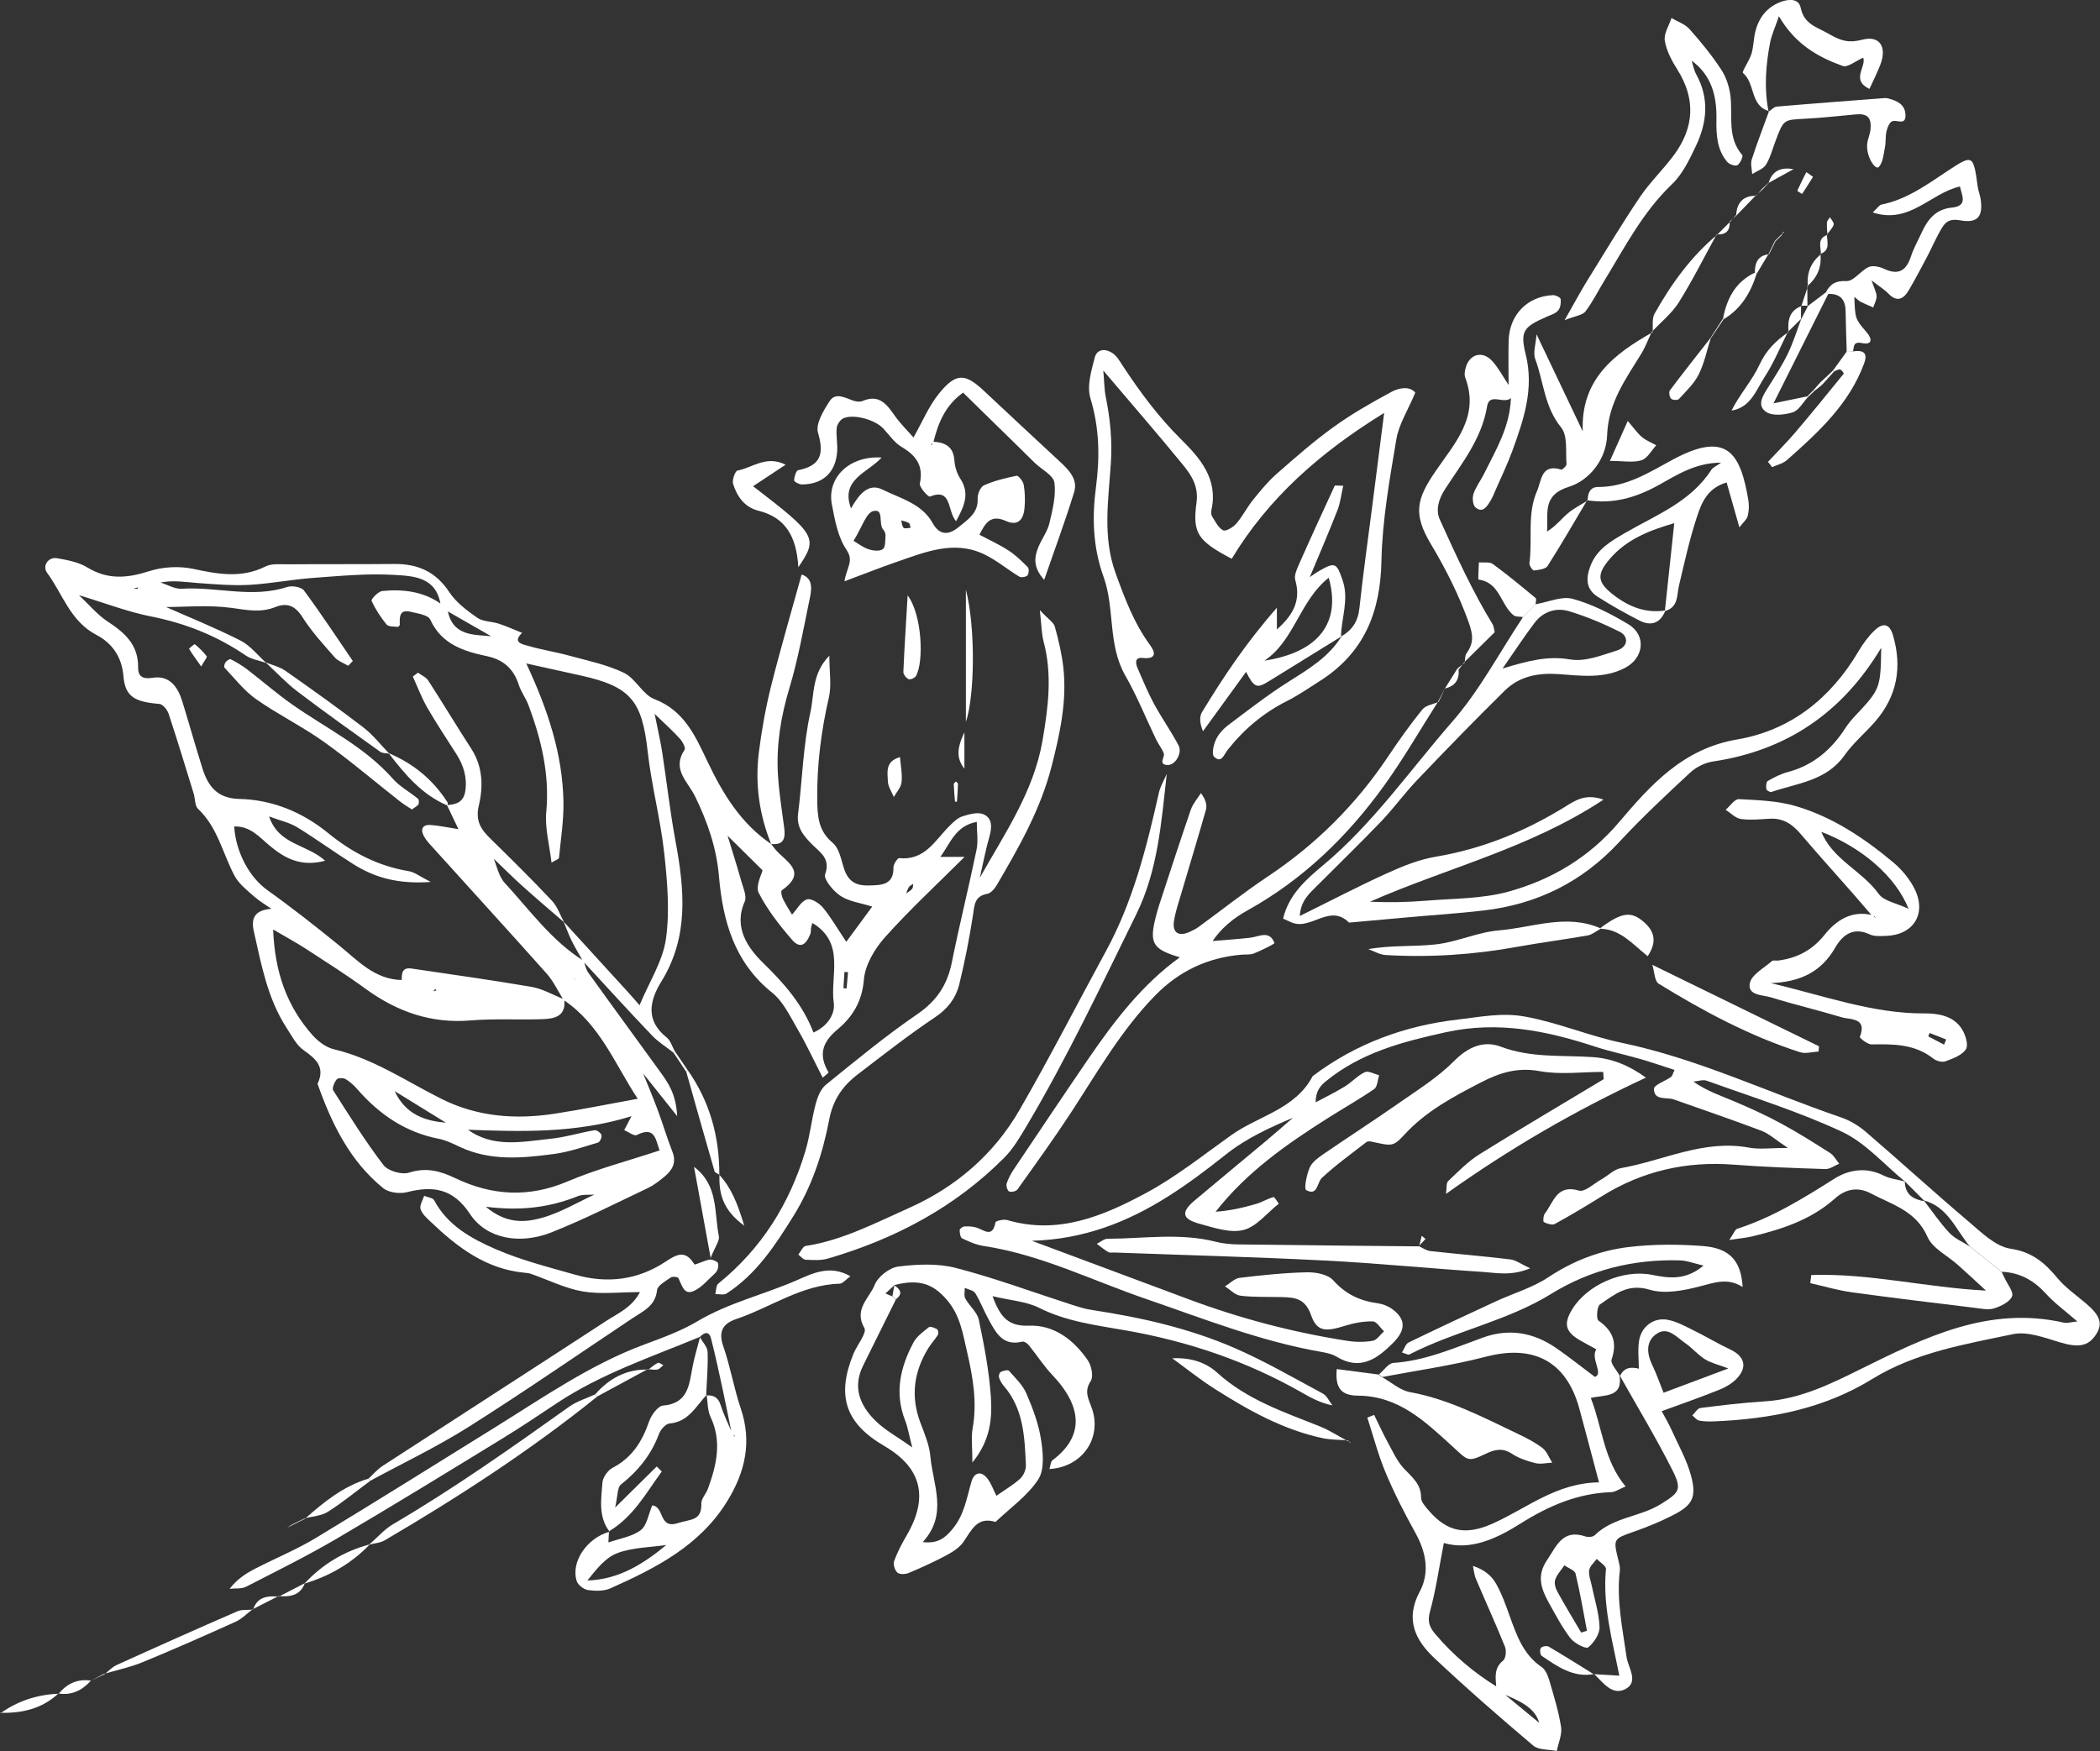 <?xml version="1.0" encoding="UTF-8"?>
<svg xmlns="http://www.w3.org/2000/svg" id="Ebene_2" data-name="Ebene 2" viewBox="0 0 323.73 270">
  <rect x="0" y="0" width="323.73" height="270" fill="#333333" stroke="none"/>
  <defs>
    <style>
      .cls-1 {
        fill: #fff;
        stroke-width: 0px;
      }
    </style>
  </defs>
  <g id="Ebene_1-2" data-name="Ebene 1">
    <g>
      <path class="cls-1" d="M88.1,145c-.46-.93-.81-1.93-1.21-2.89,3.32,3.64,6.64,7.27,9.96,10.91.53.58,1.04,1.18,1.74,1.98,1.5-3.61,3.59-6.81,4.07-10.23.61-4.33.21-8.88-.27-13.28-.58-5.25-1.97-10.41-2.55-15.66-.87-7.77-2.61-9.97-10.3-11.67-2.56-.56-5.11-1.13-8.41-1.86,3.32,7.11,5.59,13.96,5.73,21.27.06,2.9-.41,5.81-.69,8.71-.02.19-.51.34-1.15.73-.31-2.72-1.04-5.31-.81-7.81.54-5.78-.76-11.15-2.73-16.45-.4-1.08-1.15-2.05-1.5-3.14-.78-2.45-2.35-3.88-4.86-4.42-3.62-.77-7.03-1.81-8.8-5.66-.33-.72-1.96-.94-3.03-1.2-1.75-.42-1.69.82-1.66,1.99,0,.12-.22.35-.31.34-.6-.08-1.43,0-1.73-.37-.91-1.11-1.72-2.35-2.31-3.66-.1-.23,1.02-1.44,1.65-1.5,3.19-.32,6.31.05,9.04,1.98.35.34.69.69,1.04,1.03.79,4,4.04,3.7,6.96,3.98.37.22.74.45,1.11.67-.39-.19-.79-.39-1.18-.58-2.32-1.33-4.64-2.66-6.96-3.99-.34-.34-.69-.68-1.03-1.03-.67-4.27-4.26-4.38-7.25-4.55-4.12-.24-8.28.17-12.41.47-3.28.24-6.54.89-9.82,1.07-2.63.14-5.28-.09-7.91-.28-1.9-.14-3.79-.47-5.78-.08,1.09.34,2.21,1.02,3.28.96,5.41-.34,10.85,1.5,16.25-.27.75-.25,2.19,0,2.59.54,2.62,3.54,5.04,7.23,7.53,10.87l-.72.74c-.7-.43-1.56-.72-2.08-1.31-1.75-2-3.57-3.98-4.98-6.21-1.12-1.78-2.41-2.24-4.15-1.54-2.29.92-4.44.45-6.78.13-3.58-.48-7.27-.13-10.08-.13,3.35,1.49,7.48,3.15,11.44,5.15,1.53.77,2.69,2.29,4.01,3.47-1.07-.37-2.28-.54-3.18-1.16-4.46-3.04-9.3-4.96-14.6-6.01-3.6-.71-7.07-2.06-11.1-3.28,1.59,1.49,2.83,3.01,4.38,4.03,2.63,1.73,4.78,3.57,4.74,7.07-.02,1.36.61,1.9,2.24,1.64,2.59-.42,3.88,1.39,4.57,3.63,1.07,3.47,2.04,6.98,3.14,10.44.86,2.72,2.33,4.53,5.62,4.61,5.13.11,9.79,2.05,13.72,5.26,3.72,3.03,7.72,5.1,12.45,5.88.86.14,1.64.78,3.38,1.66-5,.36-8.58-.65-11.87-2.7-2.95-1.85-5.77-3.92-8.74-5.74-1.18-.72-2.61-1.02-4.32-1.66,1.5,4.44,5.81,4.24,8.64,6.83-3.7.99-6.19-.36-8.5-2.28-1.64-1.37-3.07-3.11-5.52-3,.27,4.12,2.45,7.9,5.1,9.8,3.77,2.69,7.41,5.56,11.01,8.48,2.95,2.39,5.56,5.34,9.78,5.39.36.26.72.51,1.09.77-.39-.23-.78-.46-1.16-.68.03-1.01-.02-2.09,1.52-1.86,6.17.92,12.36,1.77,18.51,2.83,1.74.3,3.36,1.27,5.04,1.93.31,2.67-1.56,2.99-3.45,3.05-3.65.12-7.32-.11-10.95.19-6.12.52-11.38-1.34-16.25-4.89-2.94-2.14-6.02-4.09-9.07-6.08-1.51-.98-3.09-1.84-5.16-3.05.24,6.53,2.1,11.84,6.09,16.32.85.95,2.07,1.86,3.27,2.15,6.08,1.43,11.16,4.94,16.61,7.66,5.54,2.77,11.44,3.2,17.45,2.27,4.22-.65,8.41-1.51,12.78-2.3-3.48-5.25-5.79-11.47-11.43-15.23-.86-1.36-1.55-2.88-2.6-4.06-5.91-6.64-11.92-13.2-17.88-19.81-.44-.48-.88-1.01-1.15-1.59-.46-1.02.06-1.61,1.09-1.53,1.35.1,2.68.39,4.33.65-.73-1.55-1.25-2.63-1.77-3.72,1.44-.07,2.57-.45,2.83-2.16.31-2.1-.26-3.94-1.37-5.69-1.52-2.38-3.09-4.74-4.5-7.18-.87-1.52-1.49-3.18-2.22-4.78l.79-.6c.54.4,1.25.69,1.59,1.22,2.26,3.49,4.39,7.05,6.65,10.54,1.77,2.74,1.83,5.82,1.15,8.69-.57,2.4.31,3.7,1.79,5.15,3.21,3.14,6.4,6.3,9.48,9.57.85.9,1.26,2.21,1.88,3.33-2.17-1.88-4.36-3.73-6.49-5.65-1.56-1.4-3.04-2.9-4.56-4.35-.33-.33-.67-.66-1-.99-.33-.33-.67-.67-1-1-.08-.12-.16-.25-.23-.37.1.1.21.19.31.29.33.33.66.67,1,1l1.01.99c.58,1.35.85,2.97,1.79,3.99,3.86,4.19,7.22,8.93,12.17,12.02.23.61.34,1.3.7,1.8,3.67,5.12,7.4,10.19,11.09,15.3,1.22,1.69,2.45,3.39,2.63,6.85-2.32-2.91-3.9-4.89-5.48-6.88-.35-.34-.69-.68-1.04-1.02l-.16-.44c.08.12.16.24.24.35.35.34.69.68,1.04,1.02.8,1.99,1.63,3.96,2.38,5.96.8,2.16,1.45,4.37,2.29,6.51.68,1.73-.07,2.88-1.3,3.89-.77.63-1.57,1.26-2.45,1.68-4.93,2.34-9.81,4.83-14.87,6.84-4.96,1.97-10.07.98-12.57-2.8-2.59-3.93-5.65-4.42-9.72-3.39-1.12.29-2.82.08-3.67-.61-5.16-4.19-7.96-9.96-10.13-16.1,1.2-2.52-.17-3.8-2.12-5.16-1.15-.8-1.88-2.27-2.69-3.52-2.92-4.53-3.86-9.73-5.02-14.87-.58-2.54.75-3.3,2.9-3.45.67.33,1.34.65,2.02.98.06.14.11.27.17.41-.08-.11-.17-.22-.25-.33-.67-.32-1.34-.65-2.01-.97-.94-.65-1.94-1.23-2.79-1.98-1.09-.97-2.33-1.93-3-3.17-1.84-3.46-2.6-7.49-5.64-10.34-.5-.47-.42-1.56-.66-2.34-1.27-4.12-2.52-8.24-3.87-12.33-.2-.61-.9-1.46-1.42-1.5-3.72-.31-5.28-1.06-5.54-4.27-.25-3.12-1.87-5.17-4.16-6.37-4.06-2.12-5.19-6.3-7.6-9.56-.79-1.07.16-2.5,1.51-2.27,1.61.28,3.35.61,4.71,1.44,3.17,1.93,6.18,1.63,9.54.55,2.1-.67,4.62-.8,6.78-.34,3.81.82,7.42,1.48,11.13-.38.96-.48,2.29-.32,3.44-.33,5.49-.04,10.98,0,16.47-.05,3.58-.02,6.35,1.21,8.41,4.34,1.05,1.59,2.73,2.85,4.33,3.96.88.61,2.22.55,3.31.91,1.22.4,2.39.94,3.59,1.41-1.61,1.52.15,1.77.91,2,2.06.61,4.21.93,6.29,1.5,2.87.79,5.85,1.39,8.49,2.66,1.81.87,2.89,3.37,4.71,4.06,4.59,1.76,6.31,5.71,8.14,9.55,2.39,5.03,5.18,9.65,9.91,12.83,0,0-.08-.08-.08-.08.2.26.39.53.6.79,1.53,1.92,5.24,3.46,1.07,6.38-.18.12-.04.93.16,1.32.47.95,1.06,1.85,1.41,2.44.81-.89,1.41-2.07,2.29-2.35.64-.21,1.9.57,2.47,1.26,1.24,1.5,2.22,3.22,3.6,5.28,1.48-2.01,2.73-3.7,4-5.43-1.8-.57-3.57-.78-4.89-1.65-1.11-.73-2.64-2.57-2.37-3.33.87-2.45-.76-3.35-1.98-4.58-1.31-1.33-2.46-2.61-2.19-4.74.66-5.24.77-10.59,1.91-15.72.59-2.68.21-5.92,2.91-8.67,0,2.56.36,4.59-.07,6.44-1.2,5.19-1.85,10.38-1.8,15.72.03,2.59.16,4.84,2.38,6.69.89.74,1.26,2.26,1.6,3.5.61,2.16,1.6,3.16,4.03,3.08,1.73-.05,3.81.01,3.74-2.77-.01-.5.64-1.48.9-1.45,3.97.41,5.54-2.78,7.78-5,.58-.57,1.23-1.21,1.97-1.44,1.02-.32,2.32-.69,3.2-.33,1.41.59,1.36,2.01.95,3.44-.6,2.09-1,4.24-1.48,6.36,3.85-6.85,8.31-13.28,9.67-21.19.88-5.14,1.52-10.15.15-15.27-.31-1.16-.3-2.41-.57-4.8,1.34,1.43,2.14,1.9,2.31,2.54.57,2.06,1.07,4.17,1.31,6.29.58,5.2-.52,10.19-1.8,15.22-1.71,6.7-5.06,12.54-8.49,18.39-.32.54-.89,1.2-1.43,1.3-2,.35-1.97,1.75-2.21,3.3-.56,3.58-1.25,7.16-2.12,10.68-.52,2.11-1.77,3.75-3.73,5.06-4.11,2.75-8.02,5.82-11.95,8.83-2.29,1.75-3.78,3.89-4.36,6.94-.99,5.22-2.67,10.29-5.51,14.86-2.81,4.52-5.72,8.99-10.32,11.96-.42.27-1.15.07-1.73.09.14-.55.1-1.33.46-1.62,6.67-5.39,10.99-12.31,13.43-20.45.71-2.37.95-4.88,1.59-7.27.28-1.06.77-2.3,1.58-2.95,4.61-3.74,9.2-7.53,14.09-10.88,2.98-2.04,4.62-4.52,5.31-7.97,1.17-5.81,2.61-11.57,3.81-17.37.28-1.36.04-2.83.04-4.3-3.34.59-4.11,3.42-5.68,5.47-.34.34-.67.69-1.01,1.03-.33.33-.67.67-1,1-.33.33-.66.65-.99.98-.34.34-.68.68-1.02,1.02-.26.17-.58.29-.75.53-.21.29-.3.67-.44,1.01.32-.24.7-.43.93-.73.16-.22.12-.59.17-.9.34-.34.69-.67,1.03-1.01.33-.33.66-.65.98-.98.33-.33.67-.67,1-1,.34-.34.67-.68,1.01-1.03h3.89c-4.43,4.42-8.58,8.25-12.31,12.44-1.58,1.77-3.04,4.26-3.22,6.53-.27,3.36-1.79,5.75-4.06,7.64-2.42,2.01-2.94,3.99-1.38,6.63.03.04-.37.34-.9.81-1.33-2.58-2.5-5.11-3.89-7.5-1.15-1.98-2.21-4.25-3.92-5.62-5.83-4.67-7.6-11.08-8.19-17.97-.38-4.41-1.79-8.4-3.68-12.29-1.1-2.27-3.65-4.16-1.61-7.19.19-.29-.33-1.26-.74-1.71-1-1.11-2.12-2.11-3.88-3.82.53,2.69.91,4.28,1.16,5.89.7,4.57,1.21,9.17,2.05,13.71,1.38,7.45,2.1,14.74-2.16,21.64-1.83,2.97-2.52,6.02.81,8.67.6.47.84,1.4,1.24,2.11,0,0-.22.2-.22.2-1.1-.87-2.33-1.62-3.29-2.63-3.59-3.76-7.09-7.61-10.62-11.43-.6-1.07-1.24-2.11-1.78-3.2ZM92.11,155.54c-.08-.13-.16-.25-.24-.38-.34-.33-.68-.66-1.01-.99-.34-.33-.67-.66-1.01-.98-.32-.66-.63-1.33-.95-1.99-.15-.13-.3-.25-.45-.38.06.06.1.15.17.19.11.05.24.07.36.1.32.67.63,1.33.95,2,.34.33.68.66,1.01.99.34.33.68.66,1.02.99.05.15.1.31.15.46ZM71,131.14c.33.33.67.66,1,.99.33.34.66.67.99,1.01.33.33.67.66,1,1,.07.14.13.28.2.41-.09-.11-.19-.22-.28-.33-.33-.33-.67-.67-1-1-.33-.34-.66-.67-.99-1.01-.33-.33-.67-.66-1-1,.03-.03.05-.05.08-.08ZM134.21,143.87c-.1.11-.19.21-.29.32-.02-.03-.05-.05-.07-.08.12-.08.24-.16.36-.24ZM72.01,174.1c4,2.97,8.49,1.94,12.86,1.49,2.28-.23,4.52-.94,6.79-1.32.32-.06.96.41,1.06.75.1.32-.24,1.07-.53,1.15-2.21.66-4.42,1.44-6.69,1.75-4.93.66-9.9,1.15-14.64-1.09-1.05-.49-2.12-1.03-3.24-1.24-5.11-1-9.13-3.74-12.5-7.6-.53-.61-1.15-1.19-1.84-1.6-.35-.21-1.17-.2-1.37.04-.36.45-.76,1.36-.54,1.7,2.49,3.91,4.94,7.85,7.75,11.52.7.91,2.83,1.52,3.95,1.16,2.65-.85,4.79-.26,7.13.86,5.65,2.7,11.34,3.03,17.29.5,4.52-1.92,9.33-3.17,14.19-4.78-.62-1.68-.7-3.8-3.52-2.38-.41.21-1.28-.48-1.93-.76.28-.54.57-1.08,1.12-2.14-8.55,2.65-16.97,2.4-25.4,2.08-1.02-.33-2.03-.65-3.05-.98-2.69-1.66-5.37-3.31-8.06-4.97,1.66,3.57,4.66,4.66,8.13,4.88,1.02.33,2.03.66,3.05.98ZM88.98,184.48c-4.23,1.67-8.59,2.28-14.09,1.59,3.15,2.67,6.01,2.42,8.49,1.76,2.94-.79,5.65-2.45,8.46-3.73.46-.1.92-.2,1.37-.3-.43.13-.86.26-1.29.39-.99.08-2.07-.07-2.95.28ZM114.22,135.7c.31,1.1.96,2.47.58,3.33-1.8,4.03.59,7.23,2.8,9.4,3.23,3.16,6.12,6.39,7.8,10.78,2.38-1.08,3.35-3.03,3.13-4.58-.59-4.2,1.84-9.21-3.28-12.31-.02.07-.15.37-.21.68-.07.32,0,.69-.11.99-.73,1.85-1.66,2.27-2.84.91-1.93-2.24-3.8-4.62-5.13-7.23-.53-1.04.46-2.85.59-3.48-1.97-1.95-3.84-3.79-5.39-5.33.56,1.83,1.36,4.33,2.07,6.85ZM130.02,152.37c.16.01.33.02.49.04.07-.84.15-1.68.22-2.51-.18-.01-.37-.03-.55-.04l-.16,2.52ZM21.18,90.8s.09-.14.13-.22c-.19.04-.38.08-.74.15.33.04.47.08.61.07ZM67.11,152.49c-.1.11-.21.22-.31.34.16-.03.31-.07.47-.1-.05-.08-.11-.16-.16-.24Z"></path>
      <path class="cls-1" d="M202.82,170.17c-.02-1.36.27-2.38,1.5-3.39,5.45-4.48,11.91-6.16,18.62-7.63,7.97-1.74,15.43-.24,22.91,2.22,2.35.77,4.78,1.27,7.15,1.96,1.71.49,3.39,1.09,5.14,1.65-.28.58-.33.93-.53,1.07-.91.65-2.64,1.23-2.64,1.84,0,1.87,1.94,1.24,3.08,1.64,4.5,1.6,9.02,3.13,13.48,4.82,1.19.45,2.19,1.4,4.08,2.65-2.59,0-4.36.26-6.02-.05-6.97-1.29-13.17,2.02-19.73,3.17-1.06.19-1.97,1.15-2.98,1.72-1.16.65-2.57,2.01-3.47,1.74-3.45-1.03-3.92,1.83-5.26,3.54-.25.31-.3,1.25-.15,1.32.5.25,1.28.51,1.68.29,2.47-1.35,4.88-2.8,7.27-4.29,6.23-3.88,12.99-5.42,20.3-4.86,4.71.36,9.43.53,14.15.68.7.02,1.42-.54,2.13-.82-.46-.56-.82-1.28-1.41-1.66-2.51-1.6-5.03-3.19-7.65-4.6-2.31-1.25-4.73-2.34-7.15-3.37-2.07-.88-4.23-1.58-6.27-3.04.69-.05,1.47-.34,2.07-.13,7,2.53,14.15,4.74,20.86,7.88,3.62,1.7,6.47,5.04,9.66,7.64,0,0-.04-.05-.04-.05,1.02,1.02,2.05,2.05,3.07,3.07l-.11-.09c3.72.99,4.94,4.5,7.09,7.08l-.09-.07c1.7,1.36,3.4,2.72,5.09,4.08l-.11-.08c2.83.09,5.02,1.34,6.91,3.43,1.31,1.44,2.93,2.61,4.79,4.23-.97.09-1.57.3-2.09.18-11.54-2.63-21.4,2.26-31.21,7.11-4.77,2.36-9.47,4.7-14.91,5.03-3.31.21-6.6.6-9.89,1.02-.46.06-.84.75-1.26,1.14.35.28.68.74,1.07.81.81.15,1.66.14,2.48.11,8.54-.38,16.75-1.94,24.19-6.53,6.63-4.09,14.26-5.35,21.69-6.91,2.24-.47,4.89.55,7.25,1.26,2.76.83,4.34.66,5.55-1.2,1.1-1.68.66-2.95-1.61-4.86-1.47-1.25-3.1-2.37-4.32-3.84-1.96-2.35-3.89-4.04-7.25-4.54-2.34-.35-4.52-2.55-6.52-4.24-5.32-4.51-10.47-9.22-15.76-13.76-1.11-.96-2.47-1.78-3.85-2.25-11.26-3.85-22.04-9.04-33.81-11.5-4.98-1.04-9.73-3.09-14.84-4.03-3.61-.67-6.98.05-10.35.44-8.17.93-15.79,3.7-22.44,8.73-2.68,5.11-8.34,6.11-12.55,9.1-4.33,3.08-8.53,6.45-13.19,8.95-6.59,3.54-13.52,6.45-21.36,4.14-.55-.16-1.76.13-1.8.36-.44,2.4-1.69,1.24-2.88.82-.59-.21-1.29-.22-1.93-.19-.26.01-.71.37-.71.58,0,.43.11,1.13.39,1.26,1.03.49,2.13.99,3.25,1.16,8.8,1.32,16.72,5.3,25.01,8.15,8.93,3.07,17.72,6.56,27.08,8.19.81.14,1.68.32,2.37.74,3.65,2.21,6.26.34,8.72-2.13,1.99-2,1.97-3.66-.12-5.2-.64-.47-1.48-.8-2.27-.91-2.73-.36-4.94-1.41-6.85-3.54-.82-.91-2.66-1.26-4.03-1.23-3.46.07-6.93.44-10.38.85-.8.1-1.51.86-2.27,1.32.8.5,1.56,1.34,2.41,1.44,2.09.25,4.23.16,6.35.21,2.04.05,3.62.22,4.52,2.8.9,2.57,2.25,2.56,5.27,1.61,1.36-.42,2.83-.69,4.24-.66.59.01,1.15.99,1.73,1.53-.58.51-1.1,1.35-1.75,1.46-1.29.22-2.67.21-3.97,0-8.37-1.31-16.53-3.46-24.47-6.43-7.86-2.94-15.72-5.86-24.1-8.99,7.99-.22,14.72-2.88,20.95-6.81,3.08-1.94,6-4.14,8.85-6.41,3.28-2.63,7.03-4.31,10.84-5.91.13-.08.26-.15.38-.23l-.47.14c-1.48,1.27-2.94,2.56-4.43,3.81-3.67,3.07-7.36,6.11-11.02,9.19-2.15,1.81-1.98,2.86.79,3.61,2.21.6,4.71,1.47,6.75.94,2.02-.52,3.63-2.64,5.43-4.05-.28-.36-.66-1.06-.83-1.02-.93.26-1.78.81-2.71,1.07-2,.58-4.03,1.04-6.2,1.19,4.81-6.14,10.97-10.43,17.34-14.46,2.36-1.5,4.81-2.87,7.11-4.46.5-.35.52-1.4.75-2.13-.74-.18-1.65-.72-2.19-.47-1.14.53-2.03,1.56-3.13,2.23-1.5.92-3.09,1.69-4.64,2.52-.09.11-.18.22-.27.34.12-.09.24-.17.36-.26Z"></path>
      <path class="cls-1" d="M213.07,212.33c5.34-1.02,10.75-1.77,16-3.14,7.34-1.91,12.39.69,14.39,7.98.99,3.62,1.93,7.25,3.04,11.4-6.55.07-11.12,3.99-16.36,6.34-4.19,1.88-7.03,1.29-9.83-1.93-.53-.61-1.24-1.37-1.24-2.05.01-2.13-1.42-3.17-2.66-4.51-1.06-1.15-1.74-2.67-2.5-4.07-.75-1.37-1.39-2.79-2.08-4.19-.35.14-.7.28-1.05.42.92,2.83,1.67,5.73,2.81,8.46,1.34,3.19,2.93,6.3,4.61,9.33,1.65,2.97,2.23,6.12.66,9.05-2.27,4.25-.71,7.45,2.23,10.22,4.95,4.66,10.08,9.13,15.27,13.52.84.71,2.4.57,3.63.83.24-1.24.84-2.53.66-3.7-.38-2.44-1.13-4.82-1.82-7.2-.22-.74-.58-1.64-1.17-2.04-2.82-1.91-3.85-4.86-4.92-7.84-.61-1.71-1.23-3.46-2.12-5.03-.68-1.2-1.79-2.15-3.56-2.73.15.67.19,1.37.46,1.99,1.48,3.5,3.06,6.95,4.48,10.47.24.6.14,1.8-.28,2.14-1.46,1.17-1.16,2.63-1.06,4.11.34.34.69.69,1.03,1.03,2.5,1.03,4.95,2.1,5.59,4.46-1.59-1.31-3.55-2.93-5.51-4.54-.34-.34-.69-.69-1.03-1.03-3.56-2.19-6.7-4.86-9.42-8.05-.94-1.09-1.31-1.97-.88-3.53.91-3.31,1.39-6.73,2.14-10.58,4.09,1.19,8.09-.64,11.87-3.03,4.29-2.7,8.78-4.64,13.93-4.81.61-.02,1.2-.46,2.22-.88-3.38-4.03-3.56-9.02-5.37-13.65,2.18-.5,4.98-.03,4.43-3.47l.06.09c-.46-.86-1.49-1.91-1.28-2.54.9-2.65.2-4.44-2.02-6-.37-.26-.24-2.17.22-2.49,2.25-1.53,4.27-3.3,7.65-2.28,2.33.71,5.24.14,7.72-.5,2.26-.59,4.34-1.39,6.63.09-.23-4.02-1.98-6-6.12-6.32-3.79-.29-7.66-.3-11.43.15-4.46.53-8.61,2.14-12.45,4.69-2.43,1.61-5.37,2.45-8.05,3.69-4.5,2.08-8.99,4.18-13.44,6.34-.46.22-.66.97-1.03,1.54.56.16.94.42,1.14.31,7.05-3.64,15.02-5.12,21.82-9.32,6.12-3.78,12.78-5.39,19.9-5.19,1.06.03,2.1.45,3.63.8-2.77,2.33-5.35,1.95-7.94,1.43-4.43-.9-10.03,1.52-12.34,5.37-1.35,2.25-1,3.47,1.42,4.83.77.44,1.56.86,2.34,1.28-.96,1.42,1.17,3.75-.22,4.26-2.27-1.7-4.07-3.14-5.97-4.45-3.48-2.4-7.24-3.08-11.29-1.62-4.51,1.63-8.91,3.59-13.81,3.91-.77.05-1.48,1.16-2.22,1.77.14.15.31.28.5.38Z"></path>
      <path class="cls-1" d="M137.82,198.16c3.86-1.01,6.02-.19,8.11,2.22,2.09,2.41,2.48,5.18,3.16,8.11.91,3.93,1.56,7.74.85,11.75-.25,1.42-.04,2.92-.04,5.27,2.86-3.52,3.07-6.95,2.84-10.26-.28-3.94-1.03-7.87-1.85-11.75-.25-1.18-1.46-2.14-2.08-3.28-.24-.43-.07-1.09-.09-1.64.55.26,1.35.37,1.62.81.78,1.26,1.31,2.68,2.03,3.99,1.12,2.06,2.18,4.25,5.23,3.49.28-.07.78.27,1.01.56,1.23,1.52,2.29,3.19,3.63,4.6,4.77,5.03,4.78,9.55.03,13.11-.32.24-.33.88-.49,1.37,5.06-.28,8.19-4.8,6.51-9.45-.51-1.41-1.19-2.52-.15-4.1.46-.69.13-2.37-.44-3.2-2.15-3.14-5.18-5.49-9.04-5.35-3.15.12-4.43-1.2-5.65-4.55,2.82.67,5.2.81,7.16,1.79,4.26,2.14,8.84,2.69,13.39,3.49,9.55,1.67,18.6,4.73,27.04,9.53,1.43.81,2.86,1.64,4.8,2.03-.48-.62-.84-1.48-1.47-1.82-4.52-2.43-8.98-5.02-13.68-7.06-7.03-3.04-14.48-4.71-22.04-5.85-.97-.15-1.92-.45-2.86-.75-5.99-1.93-11.91-4.13-17.98-5.71-2.81-.73-5.97-.58-8.89-.22-1.35.17-3.14,1.56-3.64,2.83-.8,2.03-3.27,3.74-1.59,6.65.43.75-1.13,2.61-1.69,3.99-2.65,6.51-1.23,10.7,4.78,14.21,5.73,3.34,6.85,7.89,3.45,13.74-.75,1.28-1.45,2.62-1.96,4.01-.18.49.12,1.41.52,1.77.34.3,1.23.26,1.73.05,1.97-.83,3.92-1.71,5.8-2.72,1-.54,2.07-1.21,2.68-2.12,1.23-1.8,2.1-3.91,4.91-3.03,2.25-2.15,4.93-4.02,6.59-6.56.99-1.52.74-4.14.42-6.17-.38-2.43-1.28-4.82-2.26-7.09-.57-1.31-1.71-2.39-2.69-3.49-.17-.19-.89,0-1.27.19-.19.09-.33.6-.25.84.15.46.4.92.72,1.29,3.07,3.53,3.23,7.89,3.42,12.22.03.7-.36,1.62-.87,2.09-1.09.99-2.4,1.75-3.68,2.65-.48-.97-.79-1.89-1.35-2.62-.95-1.25-2.05-1.06-2.49.44-.74,2.53-1.1,5.12-2.92,7.3-1.17,1.41-2.26,2.28-4.6,2.02,3.95-4.26,1.58-8.84,1.18-13.25-.16-1.78-.92-3.53-1.56-5.24-1.51-4.05-.96-7.84,1.27-11.45.44-.7,1.02-1.31,1.45-2.01.13-.2.05-.77-.11-.87-.38-.22-1.05-.49-1.27-.32-.88.7-1.89,1.42-2.39,2.38-2.02,3.79-2.94,7.75-1.28,11.99.41,1.04.58,2.17,1.1,4.17-2.3-1.64-4.16-2.64-5.61-4.05-2.41-2.35-3.64-5.17-1.97-8.55,1.67-3.39,3.36-6.79,5.04-10.18-.17-.17-.33-.33-.5-.5-.36-.15-.73-.31-1.09-.46.47-.43.94-.87,1.41-1.3l-.07.06Z"></path>
      <path class="cls-1" d="M234.68,95.21c.36-.36.71-.71,1.07-1.07l-.05.04c.34-.34.69-.69,1.03-1.03l-.02.02c1.93-.32,4.03-1.3,5.74-.83,3,.82,5.89,2.31,8.58,3.92,2.81,1.69,2.4,5.2-.52,6.72-3.29,1.71-6.78,1.21-10.25.96-3.08-.22-6.02.31-8.27,2.53-4.58,4.51-9.07,9.13-13.51,13.79-1.95,2.04-3.61,4.35-5.56,6.39-3.21,3.36-6.56,6.59-9.84,9.89-1.18,1.19-2.56,2.29-2.71,4.7,4.83-2.38,9.08-4.61,13.45-6.59,2.4-1.09,4.93-2.12,7.5-2.55,7.14-1.2,13.65-3.85,19.78-7.6,1.62-.99,3.23-2.23,6.09-1.2-11.41,7.53-24.22,10.54-36,15.74,2.92.12,5.72.08,8.5-.15,4.29-.36,8.73-.28,12.82-1.4,6.61-1.82,12.42-5.24,17.02-10.65,4.93-5.81,9.92-11.4,18.26-12.82,8.23-1.4,14.44-6.34,18.72-13.61.67-1.13,1.47-2.23,2.4-3.14,1.36-1.33,2.37-1.11,2.89.63,1.48,4.96.66,9.51-2.81,13.45-1.53,1.73-3.34,3.26-4.66,5.13-2.79,3.94-7.27,4.27-11.27,5.64-.2.07-.74-.26-.77-.46-.06-.41-.02-1.1.22-1.24,1-.57,2.06-1.11,3.17-1.4,3.92-1.05,6.71-3.5,8.85-6.83.44-.69,1-1.32,1.56-1.92,3.76-4,3.83-4.19,3.91-10.39-5.98,10-14.56,15.85-25.95,17.54-1.23.18-2.58.86-3.5,1.71-3.75,3.49-7.51,7-10.99,10.76-5.68,6.13-12.63,9.54-20.84,10.5-3.94.46-7.91.71-11.87,1.07-2.96.26-5.92.54-8.89.8-2.9-2.94-5.77,1.07-8.65.05-.45-.16-.88-.39-1.51-.67.87-3.7,3.56-6.05,6.17-8.23,7.72-6.44,13.41-14.69,19.94-22.17,4.22-4.84,7.28-10.69,10.87-16.09l-.08.08ZM242.09,101.68c2.25.4,4.84-.65,7.18-1.38,1.69-.53,1.88-2.16.4-2.9-2.5-1.24-5.1-2.34-7.77-3.15-2.01-.61-4.01.03-5.34,1.79-1.55,2.05-2.96,4.21-4.93,7.04,4.02-1.22,7.04-2,10.46-1.39Z"></path>
      <path class="cls-1" d="M206.81,98.11c-1.98,3.23-5.11,5.07-8.22,7.04-3.21,2.03-6.21,4.37-9.25,6.66-.78.59-1.51,1.4-1.91,2.27-.36.78-.67,2.21-.27,2.6,1.14,1.09,1.52-.33,2.09-1.05,2.5-3.17,5.51-5.71,9.15-7.54,1.77-.89,3.42-2.04,5.1-3.11,6.78-4.31,9.31-10.58,9.46-18.5.13-6.27,1.26-12.54,2.3-18.76.39-2.32,1.79-4.47,2.92-7.18-.82-.99-2.39-.8-3.63-.14-3.05,1.64-6.09,3.37-8.9,5.39-3.09,2.22-5.97,4.75-8.84,7.27-1.35,1.19-2.51,2.61-3.65,4.02-.93,1.16-1.61,2.54-2.58,3.66-.48.56-1.62,1.24-2.03,1.03-.74-.38-1.2-1.37-1.7-2.15-.16-.25-.17-.67-.1-.98,1.07-4.78-1.77-8.03-4.7-10.92-3.46-3.43-6.3-7.26-8.95-11.29-.45-.68-.87-1.45-1.5-1.91-1.08-.79-2.47-.81-2.84.62-.52,2.02-1.23,4.38-.67,6.24,1.39,4.59,1.48,9.06.86,13.75-.61,4.62-.48,9.25,1.17,13.8,1.77,4.89.62,10.45,3.35,15.23,1.81,3.16,3.17,6.57,4.75,9.85.35.73.88,1.38,1.18,2.13.24.6-.95,1.76.6,1.82,1.19.04,2.3-1.86,1.68-3.03-1.16-2.2-2.61-4.24-3.79-6.42-.94-1.74-1.69-3.59-2.49-5.4-.36-.81-.53-1.8.76-1.66,2.12.22,1.99-.81,1.14-1.97-2.49-3.39-3.92-7.24-5.33-11.13-2.01-5.54-1.1-11.23-.73-16.81.24-3.55-.08-6.89-.77-10.3-.24-1.16-.23-2.38-.39-4.11,4.44,5.24,8.43,9.83,12.27,14.53,1.34,1.64,2.45,3.35,2.1,5.87-.65,4.71.24,5.9,5.43,8.63,5.61-9.3,13.53-16.35,23.5-22.49-.69,5.41-1.27,9.94-1.85,14.47-.67,5.23-1.41,10.44-1.97,15.68-.22,2.04-1.16,3.4-2.87,4.35l.09-.09Z"></path>
      <path class="cls-1" d="M93.88,236.11c-.03.57-.06,1.15-.09,1.72,1.69-.59,3.62-.87,4.98-1.89.97-.73,1.19-2.47,1.78-3.82,1.93.18.94,3.73,4,2.72,1.92-.63,3.64-.29,3.57-3.02-.02-.74.72-1.48,1.01-2.26,1.33-3.65,2.2-7.29.4-11.09-.47-.99-.42-2.24-.6-3.37l-.06.07c1.1-.08,1.83.26,2.21,1.45.49,1.53,1.21,2.99,1.84,4.47.12.16.25.31.37.47-.03-.09-.04-.21-.1-.25-.1-.07-.24-.09-.36-.13-.49-2.39-.95-4.78-1.47-7.16-.55-2.55-1.1-5.11-1.75-7.64-.32-1.22-1.06-.91-1.75-.22l.07-.04c-7.49,3.11-15.23,5.68-22.06,10.22-2.77,1.84-5.53,3.7-8.36,5.43-8.48,5.19-16.95,10.4-25.52,15.43-4.57,2.68-9.33,5.04-14.05,7.46-.71.37-1.69.22-2.54.32,1.16-1.51,2.54-2.38,3.97-3.12,3.1-1.6,6.36-2.93,9.34-4.73,9.24-5.58,18.38-11.33,27.56-17.02,7.47-4.63,14.7-9.69,23.03-12.79,2.8-1.04,5.66-2.07,8.2-3.58,4.79-2.85,10.19-4.11,15.23-6.29,2.32-1,5.14-2.54,8.37-.66-.71.51-1.19,1.13-1.68,1.15-5.88.16-10.6,3.65-15.91,5.44-2.04.69-2.82,1.89-2.01,4.21,1.09,3.12,1.63,6.44,2.69,9.57,1.75,5.16.69,9.79-2.05,14.26-4.22,6.91-11.03,10.36-18.04,13.49-1,.45-2.31.42-3.43.27-.65-.09-1.54-.76-1.75-1.36-.99-2.94,1.56-6.69,5.05-7.64l-.11-.08ZM95.15,239.49c-1.84.68-3.24,2.52-4.6,4.21,4.93-.15,8.72-2.62,12.3-5.58.14-.07.27-.15.41-.22-.11.1-.21.2-.32.3-2.61.39-5.37.38-7.78,1.28Z"></path>
      <path class="cls-1" d="M289.13,141.52c-.05-.07-.09-.18-.16-.22-.11-.06-.25-.07-.38-.1-.97-1.13-1.92-2.26-2.9-3.37-2.72-3.1-5.49-6.15-8.16-9.3-1.27-1.49-2.69-2.4-4.7-2.29-1.49.08-3.01.25-4.47.04-.83-.12-1.56-.92-2.34-1.42.69-.58,1.4-1.68,2.05-1.64,2.94.16,5.98.25,8.78,1.08,5.63,1.66,10.49,4.9,14.97,8.64,1.36,1.14,2.61,2.63,3.37,4.21,1.84,3.82-.28,7.05-4.5,7.16-.82.02-1.75.1-2.45-.23-2.57-1.21-4.22.1-5.35,2.07-2.13,3.69-5.34,5.27-9.92,5.44,8.19,1.91,15.66,4.72,23.75,4.67,2.04-.01,4.45.36,5.73,2.43.54.87,1.03,2.44.62,3.08-.6.94-2.01,1.45-3.17,1.88-.52.19-1.42-.06-1.89-.44-2.84-2.24-6.13-2.23-9.49-2.17-.63.01-1.87-1-1.81-1.15,1.16-3.02-1.43-2.62-2.83-3.04-3.59-1.09-7.26-1.94-10.85-3.06-1.29-.4-3.68-.26-3.28-2.2.27-1.32,2.18-2.31,3.4-3.4.19-.17.64-.04.97-.08,2.9-.38,5.24-1.58,7.14-3.96,1.81-2.26,4.19-3.83,7.39-3.04l.46.41ZM280.42,127.85c.1.09.2.19.3.28,1.69,4.38,6.31,6.09,8.9,9.71.8,1.12,2.76,1.42,4.6,2.29-2.02-5.06-7.32-9.55-13.58-11.92-.07-.12-.15-.24-.22-.37ZM299.69,161.07l.33-.79c-.85-.33-1.7-.67-2.55-1-.07.17-.14.35-.22.52.81.42,1.62.85,2.43,1.27Z"></path>
      <path class="cls-1" d="M186.85,145.21c1.41-2.09,3.24-3.61,5.48-4.85,8.54-4.74,15.42-11.41,21.09-19.29,2.98-4.15,5.54-8.6,8.29-12.92,0,0,.08.07.08.07-.85.37-1.99.52-2.51,1.16-1.88,2.32-3.62,4.76-5.28,7.25-4.95,7.41-11.12,13.56-18.55,18.51-3.67,2.45-7.14,5.21-10.71,7.81-.4.29-.86.51-1.31.72-1.68.79-2.71.19-2.46-1.58.21-1.47.71-2.89,1.13-4.32,1.26-4.29,2.57-8.56,3.79-12.86.21-.73.03-1.56-.76-2.62-.53.85-1.24,1.64-1.56,2.56-1.67,4.86-3.25,9.74-4.85,14.62-.21.63-.39,1.27-.55,1.92-1.04,4.06-.47,4.98,3.71,6.22-5.83,4.2-10.14,9.86-14.17,15.75-3.84,5.62-7.62,11.27-11.41,16.92-.46.69-.87,1.43-1.12,2.21-.11.35.11,1.09.38,1.22.32.15,1.08-.01,1.28-.3,2.79-3.91,5.61-7.81,8.24-11.83,4.08-6.25,7.77-12.76,13.06-18.15,3.66-3.72,8.03-5.77,13.19-6.22.66-.06,1.39.04,1.98-.2,1.14-.46,3.21-1.47,3.15-1.61-.76-2.02-2.34-.97-3.74-.81-1.98.23-3.97.35-5.96.52-.43.13-.86.26-1.29.39l1.37-.3Z"></path>
      <path class="cls-1" d="M252.96,211.44c-.11-.09-.21-.18-.32-.27,0-1.49-.19-3.02.04-4.47.34-2.13,2.22-3.57,4.33-3.21,1.41.24,2.76,1,4.08,1.65,1.9.93,3.72,2.04,5.64,2.94,2.11,1,2.68,2.56,1.18,4.29-.71.83-1.77,1.47-2.8,1.89-2.9,1.18-5.87,2.2-8.95,3.33.57,1.07,1.08,1.91,1.48,2.81,1.08,2.41,2.43,4.75,3.08,7.27.84,3.29.13,4.46-2.88,5.99-1.91.98-3.91,1.79-5.93,2.5-3.24,1.14-3.25,1.08-2.39,4.55.12.48.24.99.19,1.47-.54,4.52.41,8.9,1.04,13.33.22,1.6,1.98,3.87-.25,4.97-2,.99-3.4-1.07-4.76-2.37l-.02.03c1.23.08,2.46.15,3.91.24-1.11-5.59-2.59-10.89-2.06-16.43.05-.48-.92-1.05-1.42-1.58-.41.58-1.08,1.13-1.17,1.76-.11.77.25,1.61.41,2.42.43,2.11,1.12,4.21,1.19,6.34.03,1.07-.87,2.43-1.76,3.13-.35.28-2.13-.64-2.73-1.42-1.3-1.7-2.31-3.64-3.36-5.53-1.16-2.1-1.87-4.11-.25-6.5,1.49-2.21,2.41-4.85,5.92-3.66.42.14,1.16.09,1.44-.19,2.86-2.81,7.02-2.8,10.24-4.83,2.77-1.74,3.25-2.17,1.76-5.15-2.51-5-5.42-9.79-8.16-14.67l.06.09c.64-1.35,1.74-1.43,3-1.09.08.12.16.23.24.35ZM266.43,211c-1.49-.57-2.64-.82-3.59-1.41-1.11-.69-1.97-1.75-3.05-2.49-1.3-.89-2.64-2.58-4.34-1.48-1.76,1.14-1.62,3.03-.74,4.86.63,1.31,1.1,2.69,1.74,4.27,3.56-1.34,6.45-2.42,9.98-3.74ZM242.9,242.67c-.13-.55-1.14-.88-1.74-1.31-.49.74-1.15,1.42-1.42,2.24-.18.54.07,1.34.37,1.88,1.16,2.11,2.42,4.17,3.64,6.25.3-.09.6-.19.89-.28-.56-2.93-1.05-5.88-1.75-8.77Z"></path>
      <path class="cls-1" d="M247.22,166.4c-6.38,3.84-12.8,7.62-19.12,11.56-1.79,1.12-3.31,2.69-4.86,4.16-.32.31-.2,1.08-.33,1.97,9.86-7.03,19.85-12.82,30.82-17.93-2.59-1.88-5.22-2.95-8.15-3.16-4.77-.33-9.57.16-14.25-1.62-2.54-.96-4.96-.01-7.14,2.19-2.53,2.56-5.69,4.52-8.68,6.61-3.8,2.66-7.71,5.17-11.53,7.8-.8.55-1.72,1.22-2.08,2.05-.47,1.09-.91,3.27-.55,3.47,1.81.98,1.64-1.15,2.45-1.9,2.14-1.99,4.54-3.71,6.85-5.51.17-.13.52-.11.77-.06,3.14.67,3.31.84,5.09-1.09,3.35-3.64,7.58-5.87,11.86-8.08,2.82-1.46,5.59-2.32,8.97-1.7,3.17.58,6.53.12,9.8.12.03.37.05.74.08,1.11Z"></path>
      <path class="cls-1" d="M143.89,68.19c.73-2.95,1.81-5.67,4.58-7.65,2.89,2.83,5.73,5.61,8.57,8.39.83.81,1.65,1.64,2.49,2.45,1.05,1.01,2.85,1.9,3.01,3.02.28,2.03-.29,4.23-.77,6.29-.3,1.26-1.16,2.38-1.67,3.6-.66,1.57-.9,3.15.87,5.12,1.65-4.79,3.27-9.13,4.62-13.54.6-1.98-.83-3.41-2.19-4.68-3.89-3.62-7.79-7.23-11.66-10.87-2.92-2.76-4.33-2.89-6.93.29-1.61,1.96-2.61,4.41-3.99,6.85-.86-1-2.04-2.14-2.96-3.46-1.22-1.76-2.41-3.22-4.86-2.18-.41.18-1.02.11-1.46-.04-1.25-.43-2.73-1.33-3.63.05-.95,1.45-2.21,3.53-1.81,4.89.98,3.32.4,5.08-3.06,5.78-.32.07-.6,1.02-.63,1.57-.01.2.78.63,1.2.63,3.29-.02,5.27-1.9,5.45-5.2.06-1.16-.19-2.34-.08-3.49.05-.54.53-1.27,1.01-1.5,1.59-.74,4.9.2,6.18,1.57.91.97,1.7,2.17,2.8,2.82,2.24,1.33,3.42,2.88,2.83,5.65-.12.57,1.3,2.11,1.54,2.02,3.46-1.38,2.63,2.16,4.04,3.8,1.3-2.39,2.15-4.27.64-6.59-.51-.78-.83-1.82-.89-2.76-.14-2.17-1.44-2.81-3.3-2.91-.04.13-.05.28-.12.39-.05.07-.18.09-.27.13.16-.15.32-.29.48-.44Z"></path>
      <path class="cls-1" d="M225.71,102.13c1.62-1.6,3.24-3.19,4.71-4.65-.16-.65-.16-.97-.31-1.2-3.16-5.16-5.65-10.67-8.15-16.16-.65-1.44-.23-3.11.8-4.69,2.59-4,5.66-7.77,6.48-12.75.36-2.22,2.56-.29,3.68-1.3-.16,4.47-2.33,8.01-4.15,11.69-.52,1.04-1.26,1.99-1.62,3.08-.21.62-.11,1.74.31,2.09,1.1.93,1.75-.11,2.27-.96.35-.56.59-1.19.86-1.8.86-1.97,1.8-3.92,2.54-5.94,1.75-4.8,3.39-9.58,2.07-14.89-.9-3.63-.33-4.25,3.3-5.84.6-.26,1.32-.48,1.71-.95.35-.42.45-1.18.38-1.74-.04-.26-.77-.62-1.18-.61-3.95.17-6.73,3.02-6.84,7-.06,2.28-.01,4.56-.01,6.85-.87-1.3-1.56-2.64-2.54-3.71-1.51-1.64-3.53-1.05-4.09,1.1-.12.47-.22,1.04-.06,1.46,2.31,6.03-1.67,10.2-4.57,14.45-2.9,4.25-3.53,6.53-.72,11.23,2.31,3.86,4.28,7.78,5.82,12.04.73,2.03.79,3.24-.33,4.82-.26.36-.19.95-.28,1.44l-.07-.07Z"></path>
      <path class="cls-1" d="M130.51,84.79c-1.34-1.94-1.81-4.59-2.27-7-.8-4.19,2.75-7.56,7.67-7.24-2.16,2.36-6.4,3.38-4.72,7.84,1.1-1.91,2.56-4.04,4.85-2.9,2.74,1.36,6.08,2.16,7.73,5.16,1.18,2.13,2.7,1.72,4.06.59,1.33-1.11,3.01-2.12,2.88-4.37-.04-.68.44-1.8.98-2.04,1.59-.7,3.31-1.13,5.02-1.47.28-.06,1.01.85,1.1,1.38.2,1.13.23,2.32.14,3.47-.12,1.77-.93,3-2.89,2.12-2.36-1.06-3.17.33-4.07,2.12,1.59.85,3.1,1.53,4.48,2.43,1.09.71,2.05,1.64,2.97,2.58.22.22.17,1.01-.05,1.26-.23.25-.96.37-1.26.19-1.84-1.11-3.51-2.53-5.43-3.45-4.65-2.21-9.07-.33-13.45,1.17-2.47.85-4.9,1.82-8.07,3,.35-2.2,1.5-3.11.31-4.85ZM138.61,79.83c.1.1.2.2.3.3.11.43.12.95.38,1.25.16.18.71.02,1.09.01-.09-.26-.1-.64-.28-.75-.38-.22-.84-.3-1.27-.43-.07-.13-.14-.26-.22-.39ZM133.89,84.69c.69.23,1.72.35,2.21-.02.43-.32.35-1.37.41-2.11.02-.29-.15-.66-.35-.89-.8-.89.19-3.31-1.55-2.86-1.1.28-1.7,2.46-3.03,4.58.64.38,1.42,1,2.31,1.3Z"></path>
      <path class="cls-1" d="M57.11,228.31c5.07-2.75,10.3-5.24,15.17-8.32,8.55-5.4,16.87-11.16,25.28-16.77,1.62-1.08,3.48-1.85,3.73-4.29.08-.73,1.32-1.39,2.11-1.95.26-.18,1.07-.11,1.17.08.53,1.01.82,2.62,2.26,2.05,1.29-.5,2.28-1.78,3.37-2.75.24-.21.42-.54.49-.85.07-.29.06-.77-.11-.89-.35-.24-.86-.47-1.25-.39-.81.15-2.2.87-2.29.71-1.41-2.33-2.8-1.48-4.52-.35-4.27,2.81-8.99,3.35-13.86,1.96-4.13-1.18-8.34-2.24-12.25-3.94-3.73-1.62-7.41-3.64-9.48-7.54-.21-.39-1.02-.46-1.55-.68-.21.69-.72,1.46-.55,2.04.22.73.93,1.35,1.52,1.92,4.13,3.95,8.57,7.35,14.56,7.9.33.03.67.07.98.18,2.65.93,5.23,2.23,7.96,2.7,2.73.47,5.61.1,8.81.1-1.28,2.39-3.33,3.23-5.06,4.35-11.52,7.52-23.09,14.96-34.63,22.46-.8.52-1.44,1.29-2.15,1.94l.29.32Z"></path>
      <path class="cls-1" d="M293.67,182.18c-1.11-.3-2.32-.42-3.32-.93-2.66-1.35-5.38-.89-7.56.49-4.78,3.02-9.54,5.98-14.97,7.72-.36.12-.56.75-1.24,1.73,1.58-.24,2.63-.32,3.64-.57,4.59-1.12,9.01-2.57,12.66-5.83,1.53-1.37,3.43-1.89,5.53-.77,3.28,1.74,6.96,2.66,8.72,6.69.78,1.79,3.1,2.9,4.7,4.34,1.36,1.21,2.69,2.45,4.32,3.95-9.22-.47-18.01-2.71-26.93-2.4-.05.42-.11.83-.16,1.25,2.11.48,4.2,1.1,6.33,1.4,6.37.88,12.76,1.64,19.14,2.42.96.12,2.02.35,2.89.07,1.05-.34,2.37-.98,2.75-1.85.28-.66-.72-1.88-1.16-2.86-.14-.3-.29-.59-.43-.89l.11.08c-1.7-1.36-3.4-2.72-5.09-4.08,0,0,.09.07.09.07-1.07-.69-2.33-1.21-3.18-2.11-1.44-1.53-2.62-3.3-3.91-4.96l.11.09c-1.77-.28-3.05-1.04-3.07-3.07l.04.05Z"></path>
      <path class="cls-1" d="M179.85,119.36c-.41.96-.98,1.88-1.2,2.88-1.89,8.41-3.98,16.73-8.14,24.38-4.44,8.15-8.67,16.43-13.31,24.47-3.99,6.93-9.88,11.98-17.2,15.23-5.13,2.28-10.15,4.93-15.81,5.8-.43.07-.75.87-1.12,1.33.37.28.73.77,1.12.79,1.15.05,2.37.14,3.45-.18,10.3-3.01,19.58-7.9,27.2-15.58,1.38-1.39,2.41-3.17,3.43-4.88,6.26-10.54,11.48-21.62,16.89-32.61,3.34-6.78,3.87-14.19,4.7-21.62Z"></path>
      <path class="cls-1" d="M254.76,51.23c-5.93,3.35-11.08,7.23-10.77,15.28-2.28-4.8-4.57-9.59-7.12-14.96-.11,1.53-.57,2.83-.2,3.81,1.3,3.5,1.4,7.39,3.99,10.55,1.04,1.27.67,3.73.83,5.65.02.27-.63.9-.81.85-3.13-.96-3.02,1.67-3.75,3.34-1.55,3.56-.65,7.39-1.16,11.07-.05.36.49,1.16.7,1.14.73-.08,1.79-.2,2.1-.69,2.12-3.33,4.09-6.75,6.11-10.15l.06.06c-1.03.66-2.16,1.2-3.08,2-1.04.9-1.9,2.02-3.18,2.78.23-2.78-.82-5.6,3.4-6.91,3.15-.98,5.75-4.25,5.87-7.95.17-4.97,2.84-8.62,5.24-12.52.67-1.08,1.11-2.3,1.66-3.46l.1.08Z"></path>
      <path class="cls-1" d="M244.68,77.14c3.95.61,7.48-.39,10.97-2.32,2.83-1.56,5.66-3.47,9.67-3.48-.8.57-1.28.75-1.5,1.1-3.21,4.97-8.54,6.97-13.34,9.76-2.09,1.22-4.31,2.46-5.3,5.05-.76,2-.68,3.63,1.16,4.8,2.09,1.32,4.25,2.55,6.45,3.66,1.79.9,3.19.34,3.95-1.58-2.98.45-5.52-.51-7.88-2.3-2.6-1.98-2.83-3.16-.7-5.65,2.67-3.11,6.26-4.44,9.94-5.51-.51,4.76-.98,9.16-1.45,13.55,2.12-.57,1.82-2.43,2.19-3.98.84-3.53,1.61-7.09,2.75-10.53.7-2.11,1.55-4.42,4.58-5.32.65,2.28,1.26,4.42,1.97,6.92.58-.76,1.14-1.2,1.28-1.75.2-.77.23-1.65.1-2.45-1.21-7.09-3.16-10.81-11.63-6.25-3.6,1.94-7.16,4.26-11.55,4.23-1.23,0-1.59.99-1.59,2.1l-.06-.06Z"></path>
      <path class="cls-1" d="M260.63,9.25c3.17,2.23,4.04,5.47,3.97,9.11-.04,2.35.05,4.7,1.66,6.6.32.38,1.25.71,1.57.51.43-.26.92-1.37.75-1.56-2.34-2.7-1.47-5.96-1.81-9.03-.16-1.43-.65-2.96-1.44-4.16-1.45-2.21-3.14-4.28-4.9-6.25-.69-.77-1.83-1.14-2.76-1.69-.38,1.17-1.21,2.42-1.03,3.5.26,1.57,1.09,3.11,1.96,4.49,2.81,4.48,2.57,8.82-.45,13-1.65,2.28-3.74,4.24-5.31,6.56-2.86,4.25-5.5,8.65-8.2,13.01-1.02,1.66-1.94,3.38-3.44,6.02,1.71-.67,2.76-.76,3.19-1.32,1.1-1.43,1.91-3.09,2.86-4.64,3.19-5.22,5.98-10.69,10.52-15.02,1.62-1.55,2.68-3.8,3.67-5.88,1.71-3.6,2.09-7.31.06-11-.39-.71-.53-1.56-.78-2.35-.13-.41-.25-.83-.38-1.24.1.44.19.88.29,1.32Z"></path>
      <path class="cls-1" d="M201.44,89.43c.1-.11.2-.21.3-.32.54-.36,1.06-.76,1.62-1.08,2.5-1.45,2.71-1.19,3.62,1.47,1.02,3.01-.23,5.81-.25,8.7l.09-.09c-3.76,2.32-7.52,4.65-11.28,6.97-1.8,1.11-2.2.95-3.45-1.48-2.25,3.11-4.45,6.13-6.64,9.15-.49-1.17-.59-2.21-.16-2.93,3.26-5.37,6.72-10.6,11.55-16.11v3.48s-.05-.05-.08-.07c2.34-2.04,3.9-4.33,2.91-7.69-.2-.68.23-1.63.55-2.36,1.8-4.07,3.66-8.12,5.53-12.16.05-.11.53-.01,1.32-.01-.31,1.37-.45,2.64-.9,3.79-1.38,3.53-2.89,7.02-4.35,10.52-.13.08-.26.16-.39.24ZM194.92,101.87c8.32-1.28,11.88-5.82,9.91-12.79-4.5,3.57-5.28,9.7-9.91,12.79Z"></path>
      <path class="cls-1" d="M285.65,54.18c.19-.71-.02-1.56,1.38-1.28,1.59.33,1.63-.61.74-1.65-1.78-2.07-1.79-2.06-1.91-5.48.44.35.67.61.96.76.63.32,1.3.59,1.95.88.19-.57.52-1.15.52-1.72,0-.56-.33-1.12-.78-2.46,1.33,1.03,2.03,1.45,2.57,2.01,1.33,1.41,2.35.9,3.16-.47,1-1.7,1.92-3.45,2.84-5.19.77-1.47,1.42-3.01,2.27-4.42.59-.98,1.24-1.47,2.79-1.19,2.75.51,3.58-.6,3.19-3.25-.09-.65-.36-1.28-.45-1.93-.68-4.97-.73-5.03-4.71-2.39-3.18,2.11-6.25,4.36-10.11,5.14-.39.08-.7.61-1.36,1.22,5.7,1.87,8.94-3.02,13.44-4,.28,1.33,1.28,3-1.23,3.25-2.53.24-3.76,1.85-4.7,3.91-.55,1.21-1.22,2.38-1.63,3.63-.72,2.2-1.92,2.94-4.14,1.9-.7-.33-1.75-.56-2.38-.27-1.23.56-2.31,2.21-3.4,2.16-1.66-.08-2.47.42-3.16,1.68l.3.31c1.8-.09,2.67.79,2.71,2.58.04,2.09.11,4.19.17,6.28l-.09-.06c.35,0,.71.02,1.06.03l-.02.02Z"></path>
      <path class="cls-1" d="M218.78,192.18c-9.31-.09-18.62-.17-27.92-.3-1.15-.02-2.33-.13-3.44-.41-5.53-1.41-11.12-.48-16.69-.46-.55,0-1.1.51-1.65.78.58.43,1.14.9,1.77,1.27.26.15.65.05.98.07,10.78.4,21.56.68,32.33,1.23,8.1.41,16.18,1.22,24.27,1.75,2.22.14,4.52.69,7.46-.55-1.44-.66-2.22-1.27-3.07-1.37-4.11-.5-8.24-.83-12.35-1.29-.6-.07-1.17-.49-1.75-.75,0,0,.06.05.06.05Z"></path>
      <path class="cls-1" d="M212.57,211.95c-2.16-.28-4.33-.57-6.5-.85-.24,2.71.48,4.09,3.28,4.1,6.24.04,10.3,3.95,14.42,7.7,2.54,2.31,2.42,2.62,5.22,1.28,1.49-.71,2.65-.97,4.12,0,1.05.69,2.33,1.11,3.57,1.42.81.2,1.73-.03,2.6-.07-.49-.77-.82-1.75-1.5-2.26-1.17-.89-2.52-1.58-3.87-2.22-5.36-2.55-10.61-5.32-16.57-6.4-1.52-.28-2.86-1.51-4.29-2.31-.19-.1-.35-.23-.5-.38Z"></path>
      <path class="cls-1" d="M118.84,130.12c1.91.25,2.27-.79,2.06-2.4-.36-2.78-.82-5.55-.98-8.34-.26-4.51.45-8.88,1.76-13.24,1.34-4.43,2.15-9.03,3.09-13.57.33-1.57.7-3.34-1.19-3.99-1.59,5.77-3.27,11.46-4.71,17.21-.84,3.36-1.46,6.81-1.89,10.25-.6,4.86.07,9.61,1.92,14.16l-.08-.08Z"></path>
      <path class="cls-1" d="M272.64,17.22c-.71-3.58-.44-7.15.24-10.69.21-1.07.69-2.09,1.35-4.03,2.54,4.36,6.05,6.3,9.83,7.67.76.28,2.02-.78,3.17-1.28.51,1.42-1.95,3.43.96,4.82.56-1.23,1.19-2.46,1.68-3.74,1.05-2.73-.1-4.53-2.73-3.86-2.07.53-3.22.27-5.17-.86-1.93-1.12-3.83-1.46-4.38-4.05-.31-1.47-1.83-1.33-2.92-.96-2.19.76-3.54,2.42-4.08,4.67-.27,1.11-.26,2.3-.59,3.39-.32,1.06-1.52,2.77-1.31,2.95,1.93,1.61,1.08,5.09,4.03,5.88l-.07.08Z"></path>
      <path class="cls-1" d="M107.93,206.13c-.4,1.56-.88,3.1-1.18,4.68-.52,2.75-.67,5.59-4.54,5.92-.8.07-1.81,1.47-2.15,2.45-1.06,3.08-2.62,5.58-5.62,7.14-.74.39-1.51,1.47-1.57,2.28-.19,2.58-.68,5.28,1.12,7.59l-.11-.08c3.75-2.22,5.72-5.91,8.14-9.22-.26-.26-.52-.51-.78-.77-1.89,1.87-3.78,3.74-6.41,6.33.42-1.85.33-3.1.88-3.54,2.67-2.11,4.69-4.61,5.88-7.82.25-.67,1.03-1.55,1.63-1.6,2.91-.25,4.05-2.63,5.7-4.4l-.06.07c.09-2.24.31-4.48.22-6.71-.03-.78-.79-1.54-1.22-2.3l.07-.04Z"></path>
      <path class="cls-1" d="M272.71,17.14c-.9,2.48-1.86,4.95-2.67,7.46-.21.67.03,1.49.07,2.24.73-.47,1.71-.78,2.12-1.44.69-1.1,1.01-2.43,1.48-3.66,1.25-3.33,1.25-3.26,4.5-3.43,2.63-.13,5.24-.43,7.86-.67,1.76-.17,2.45.46,2.29,2.26-.07.82-.48,1.6-.53,2.42-.12,1.86,1.28,4.02,1.82,3.41.64-.72.72-1.98.93-3.02.16-.81.05-1.67.24-2.47.13-.57.44-1.36.88-1.54.72-.3,2.11.75,2.04-1.01-.06-1.6-1.31-2.16-2.66-2.51-.16-.04-.33-.07-.49-.06-5.57.43-11.14.84-16.7,1.32-.44.04-.83.52-1.25.79l.07-.08Z"></path>
      <path class="cls-1" d="M246.68,143.12c-5.24-2.27-10.44-.09-15.62.34-3.25.27-6.39,1.77-9.65,2.15-3.36.39-6.81.09-10.47.74.89.32,1.77.86,2.68.91,6.83.4,13.61-.05,20.35-1.28,3.58-.65,7.2-1.11,10.78-1.74.71-.13,1.34-.68,2-1.03l-.07-.08Z"></path>
      <path class="cls-1" d="M280.41,161.33c-8.4-4.1-16.8-8.21-25.69-12.56.34,1.1.34,2.51.96,2.9,6.9,4.25,14.04,8.07,21.79,10.57.86.28,1.91-.05,2.88-.1.02-.27.04-.54.06-.82Z"></path>
      <path class="cls-1" d="M56.98,238.16c.78-.21,1.65-.26,2.32-.65,11.4-6.69,22.47-13.87,32.78-22.18l-.31-.34c-1.33.62-2.8,1.05-3.98,1.88-8.88,6.32-17.77,12.62-27.19,18.14-1.36.8-2.44,2.07-3.65,3.12,0,0,.02.02.02.02Z"></path>
      <path class="cls-1" d="M282.75,57.26c.31-.11.64-.34.91-.29.24.05.61.6.57.64-2.47,3.05-4.95,6.1-7.5,9.1-1.33,1.56-2.79,3-4.18,4.5.21.27.42.54.64.82.77-.36,1.67-.55,2.28-1.09,4.83-4.27,9.59-8.62,11.9-14.91.64-1.74-.25-2.06-1.72-1.85l.02-.02c-.35,0-.71-.02-1.06-.03l.09.06-2.11,2.91.16.15Z"></path>
      <path class="cls-1" d="M123.07,87.46c3.08-4.53,2.79-4.98-6.98-12.49,1.63-1.08,3.17-2.1,5.02-3.32-3.02-1.5-5.12.48-7.41.9-.37.07-.87,1.46-.69,2.05.6,1.94,1.76,3.61,3.88,4.14,4.1,1.02,5.9,3.84,6.18,8.73Z"></path>
      <path class="cls-1" d="M207.71,222.18c-1.42-.76-2.78-1.66-4.27-2.25-5.55-2.22-11.23-4.11-15.8-8.27-1.79-1.63-4.15-2.36-6.93-2.22,2.16,1.57,4.26,3.26,6.51,4.69,5.19,3.31,10.55,6.31,16.65,7.62,1.28.27,2.62.24,3.93.34l-.09.09Z"></path>
      <path class="cls-1" d="M277.7,49.12c-.69,1.82-1.26,3.69-2.1,5.43-.86,1.77-1.94,3.44-2.99,5.11-.81,1.29-1.88,2.84-.32,3.87.98.65,2.82.44,4.09.04.93-.3,1.57-1.53,2.34-2.35l-.1-.11c-1.7.35-3.39.7-5.22,1.08,2.94-5.87,5.68-11.36,8.43-16.85l-.3-.31c-.96.73-1.92,1.46-2.88,2.19l.08-.07-1.08,2.09.07-.1Z"></path>
      <path class="cls-1" d="M236.72,93.17c.01-.33.17-.83.01-.95-2.17-1.8-4.33-3.6-6.6-5.25-.51-.37-1.42-.19-2.15-.26-.02.93-.15,2.65-.05,2.66,3.3.43,3.39,3.91,5.4,5.5.34.27.95.19,1.43.27l-.08.08c.36-.36.71-.71,1.07-1.07l-.05.04c.34-.34.69-.69,1.03-1.03l-.02.02Z"></path>
      <path class="cls-1" d="M15.99,258.11c1.99-.59,4.05-1.02,5.96-1.8,4.82-1.98,9.59-4.09,14.35-6.24.98-.44,1.78-1.29,2.66-1.94l.05.06c-.81.08-1.71-.05-2.42.26-6.23,2.71-12.44,5.48-18.62,8.29-.71.32-1.27.96-1.91,1.45l-.07-.08Z"></path>
      <path class="cls-1" d="M264.71,36.2c-4.06,3.39-7.09,7.61-9.65,12.17-.43.77-.21,1.9-.3,2.86l-.1-.08c1.4-1.5,3.07-2.83,4.14-4.53,2.12-3.38,3.91-6.98,5.84-10.48l.06.07Z"></path>
      <path class="cls-1" d="M139.92,91.81c-.23,3.93-.49,7.86-.66,11.79-.02.38.43.95.81,1.12.26.12.96-.18,1.13-.48,1.27-2.25.92-9.51-1.28-12.43Z"></path>
      <path class="cls-1" d="M106.99,179.92c.78,4.27,1.55,8.53,2.56,14.04.74-1.84,1.4-2.67,1.27-3.33-.75-3.71-.04-7.86-3.83-10.71Z"></path>
      <path class="cls-1" d="M250.93,64.91c-.97,2.18-1.73,3.88-2.75,6.16,2.11,0,3.6.3,4.87-.1.91-.29,1.52-1.5,2.27-2.31-.74-.41-1.55-.73-2.19-1.26-.69-.57-1.21-1.34-2.2-2.49Z"></path>
      <path class="cls-1" d="M246.75,143.21c3,.07,4.84,2.28,7.25,4.23,1.42-2.13,1.13-3.75-.53-5.22-2.01-1.79-3.47-1.57-6.79.9l.07.08Z"></path>
      <path class="cls-1" d="M275.71,51.21c-1.93,1.29-3.44,2.79-4.48,5.04-1.13,2.45-3.05,4.54-4.3,7.06,2.98-.49,3.79-3.18,5.11-5.2,1.42-2.18,2.41-4.63,3.59-6.97l.08.07Z"></path>
      <path class="cls-1" d="M105.79,165.25c1.44,5.12,2.88,10.24,4.36,15.35.07.23.49.36.75.54h-.01c.02-5.86-1.46-11.27-4.86-16.11l-.24.22Z"></path>
      <path class="cls-1" d="M263.66,52.15c-2.09,2.67-4.2,5.33-6.23,8.04-.2.26-.07,1,.17,1.28.2.22,1.02.27,1.2.07,1.1-1.2,2.35-2.37,3.06-3.79.87-1.72,1.25-3.69,1.85-5.55l-.05-.05Z"></path>
      <path class="cls-1" d="M148.9,90.92c0,6.53,0,13.05,0,20.39,1.35-3.97,1.52-14.42,0-20.39Z"></path>
      <path class="cls-1" d="M46.99,244.16c3.83-1.16,7.2-3.09,9.99-6l-.02-.02c-3.9,1.05-7.23,3.04-9.99,6l.02.03Z"></path>
      <path class="cls-1" d="M46.96,234.12c1.21-.32,2.58-.37,3.58-1.01,2.29-1.45,4.39-3.19,6.57-4.8l-.29-.32c-3.85,1.14-6.88,3.59-9.81,6.19l-.05-.06Z"></path>
      <path class="cls-1" d="M245.7,258.16c-2.31-1.43-4.61-2.88-6.95-4.26-.29-.17-1.02-.05-1.21.19-.19.25-.12,1.06.11,1.22,2.43,1.65,4.86,3.4,8.08,2.82l-.02.03Z"></path>
      <path class="cls-1" d="M138.74,116.74c-2.33.65-1.91,2.36-1.87,3.72.02.82.59,1.62.92,2.43.42-.75,1.1-1.47,1.19-2.26.14-1.24-.13-2.53-.24-3.89Z"></path>
      <path class="cls-1" d="M270.53,42.04c-2.99,1.42-4.32,3.98-4.91,7.07l.11.1c2.67-1.6,4.14-4.07,5.05-6.95l-.26-.22Z"></path>
      <path class="cls-1" d="M9.04,261.16c-3.29.13-6.29,1.1-8.98,3.02l-.06-.08c3.36.09,6.46-.6,9.01-2.98l.03.04Z"></path>
      <path class="cls-1" d="M110.9,181.15c-.06,2.81.44,5.37,3.83,7.84-1.06-3.51-2.02-5.87-3.84-7.83h.01Z"></path>
      <path class="cls-1" d="M99.93,211.18c-3.35-.09-6,1.34-8.16,3.8l.31.34c2.6-1.41,5.19-2.81,7.79-4.22l.06.08Z"></path>
      <path class="cls-1" d="M278.46,26.54c-.5.99-.97,1.92-1.39,2.87-.02.05.48.33.73.5.57-.87,1.15-1.75,1.69-2.64.01-.02-.44-.31-1.03-.73Z"></path>
      <path class="cls-1" d="M9.01,261.12c2.06.33,3.67-.49,5.01-1.98h0c-2.06-.31-3.68.45-4.98,2.02l-.03-.04Z"></path>
      <path class="cls-1" d="M148.67,118.52v-5.6c-1.19,2.5-1.24,4.03,0,5.6Z"></path>
      <path class="cls-1" d="M272.68,28.18c1.27-.7,2.53-1.39,3.8-2.09-2.03-.38-3.3.34-3.82,2.07l.02.02Z"></path>
      <path class="cls-1" d="M278.61,44.11c1.54-1.3,2.24-2.94,2.02-4.96l.08.06c-1.61,1.27-2.21,2.96-2.01,4.97l-.08-.07Z"></path>
      <path class="cls-1" d="M267.71,33.2c.98-1.02,1.96-2.03,2.95-3.05l.04.04c-1.98-.02-2.92,1.04-3.06,2.94l.07.07Z"></path>
      <path class="cls-1" d="M275.64,51.15c.69-.68,1.38-1.35,2.07-2.03l-.07.1c0-.7,0-1.39,0-2.09l.07.06c-1.91.72-2.15,2.26-1.99,4.01l-.08-.07Z"></path>
      <path class="cls-1" d="M43,246.18c-1.73-.13-3.33,0-3.98,2l-.05-.06c1.32-.67,2.65-1.34,3.97-2.02l.07.08Z"></path>
      <path class="cls-1" d="M42.93,246.1c1.73.14,3.3-.04,4.05-1.94l-.02-.03c-1.32.68-2.64,1.36-3.97,2.05l-.07-.08Z"></path>
      <path class="cls-1" d="M103.79,162.26c.67,1,1.33,2,2,3,0,0,.24-.22.24-.22-.67-.99-1.35-1.99-2.02-2.98l-.22.2Z"></path>
      <path class="cls-1" d="M265.62,49.11c-.65,1.01-1.31,2.02-1.96,3.03l.05.05c.67-.99,1.34-1.99,2.01-2.98l-.11-.1Z"></path>
      <path class="cls-1" d="M147.36,120.51c-.13.14-.33.26-.33.38.03.91.11,1.82.19,2.72,0,.01.3.01.3,0,.07-.91.13-1.83.16-2.75,0-.12-.21-.24-.32-.36Z"></path>
      <path class="cls-1" d="M224.67,103.08c-.64,1.03-1.28,2.06-1.92,3.08h-.01c1.55-.36,2.26-1.32,2.11-2.9l-.18-.18Z"></path>
      <path class="cls-1" d="M270.78,42.26c.62-1.04,1.24-2.08,1.86-3.11l.07.06c-1.72.17-2.2,1.31-2.18,2.83l.26.22Z"></path>
      <path class="cls-1" d="M278.63,47.21c0-1.03-.01-2.06-.02-3.1l.08.07c-.33,1.01-.66,2.01-1,3.02l-.07-.06c.36,0,.72,0,1.08,0l-.08.07Z"></path>
      <path class="cls-1" d="M280.63,39.15c1.58-.58,1.01-1.88,1-2.99l.08.06c-1.65.56-.99,1.89-1,2.99l-.08-.06Z"></path>
      <path class="cls-1" d="M264.65,36.13c1.44.12,2.06-.59,2-1.99l.06.06c-.67.67-1.33,1.33-2,2l-.06-.07Z"></path>
      <path class="cls-1" d="M281.63,36.15c.36-.49.86-.94,1.04-1.5.1-.29-.35-.76-.56-1.15-.17.26-.45.52-.47.79-.05.64.04,1.28.07,1.92l-.08-.06Z"></path>
      <path class="cls-1" d="M99.87,211.11c.49.03,1.01.15,1.48.06.34-.07.61-.44.91-.67-.29-.13-.66-.45-.84-.36-.54.27-1,.69-1.49,1.05l-.06-.08Z"></path>
      <path class="cls-1" d="M218.72,192.13c.34-.36.69-.73,1.03-1.09-.19-.16-.39-.32-.58-.49-.13.54-.26,1.09-.39,1.63l-.06-.05Z"></path>
      <path class="cls-1" d="M221.71,108.15l1.02-1.99h.01c-.32.69-.64,1.37-.96,2.06l-.08-.07Z"></path>
      <path class="cls-1" d="M138.07,200.36c1.21-.88.71-1.57-.25-2.2l.07-.06c-.11.59-.21,1.18-.32,1.76.16.17.33.33.5.5Z"></path>
      <path class="cls-1" d="M47.01,234.18c-.66.33-1.33.67-1.99,1l-.07-.07c.67-.33,1.34-.66,2.01-.99l.05.06Z"></path>
      <path class="cls-1" d="M16.06,258.18c-.68.32-1.36.64-2.03.96h0c.66-.35,1.31-.69,1.97-1.04l.07.08Z"></path>
      <path class="cls-1" d="M272.64,39.15c.33-.67.65-1.34.98-2.01l.08.08c-.33.66-.66,1.33-.99,1.99,0,0-.07-.06-.07-.06Z"></path>
      <path class="cls-1" d="M225.78,102.2c-.37.3-.74.59-1.11.89l.18.18c.29-.38.57-.76.86-1.14l.07.07Z"></path>
      <path class="cls-1" d="M278.72,61.22c.34-.33.68-.65,1.02-.98l-.13-.13c-.33.33-.66.67-.99,1l.1.11Z"></path>
      <path class="cls-1" d="M279.74,60.24c.37-.29.74-.59,1.12-.88l-.32-.32c-.31.36-.62.71-.93,1.07l.13.13Z"></path>
      <path class="cls-1" d="M280.85,59.36c.32-.35.64-.7.96-1.04l-.24-.24c-.35.32-.69.64-1.04.96l.32.32Z"></path>
      <path class="cls-1" d="M281.81,58.31c.31-.35.63-.7.94-1.05l-.16-.15c-.34.32-.68.65-1.02.97l.24.24Z"></path>
      <path class="cls-1" d="M207.8,222.09c.13.16.26.31.39.47-.04-.08-.06-.19-.12-.23-.1-.07-.24-.1-.36-.15l.09-.09Z"></path>
      <path class="cls-1" d="M45.02,235.18c-.25.13-.51.26-.77.39.23-.15.46-.31.69-.46,0,0,.07.07.07.07Z"></path>
      <path class="cls-1" d="M273.62,37.14c.33-.33.67-.66,1-.99l.08.08c-.34.33-.67.66-1.01.99,0,0-.08-.08-.08-.08Z"></path>
      <path class="cls-1" d="M274.62,36.14c.16-.14.32-.29.48-.43-.09.04-.22.05-.27.12-.07.11-.09.26-.13.39l-.08-.08Z"></path>
      <path class="cls-1" d="M267.64,33.13c-.31.36-.62.71-.93,1.07l-.06-.06c.35-.31.7-.63,1.06-.94l-.07-.07Z"></path>
      <path class="cls-1" d="M271.63,29.12l-.94,1.07-.04-.04c.36-.31.71-.62,1.07-.94l-.09-.09Z"></path>
      <path class="cls-1" d="M272.66,28.16c-.34.32-.69.64-1.03.96l.09.09c.32-.34.64-.69.96-1.03l-.02-.02Z"></path>
      <path class="cls-1" d="M40.93,102.12c1.65,1.52,3.19,3.19,4.97,4.54,4.17,3.17,8.44,6.2,12.7,9.25.36.26.93.21,1.41.3-1.34-1.38-2.54-2.94-4.05-4.09-3.92-3-7.94-5.87-11.98-8.7-.89-.62-2.03-.87-3.05-1.29Z"></path>
      <path class="cls-1" d="M59.9,116.12c2.52,3.27,5.14,6.43,9.09,8.09,0-.16.08-.37,0-.49-2.23-3.5-5.29-6-9.1-7.6Z"></path>
      <path class="cls-1" d="M63.51,124.81c.52-.4.87-.54,1-.8.11-.23.08-.72-.08-.85-1.27-1.05-2.8-1.87-3.87-3.08-4.36-4.95-10.25-7.76-15.51-11.45-2.41-1.69-4.63-3.64-6.97-5.43-.78-.6-1.64-1.1-2.51-1.55-.16-.08-.62.22-.8.46-.16.21-.28.72-.15.85,1.58,1.67,3.02,3.56,4.88,4.86,3.37,2.37,7.12,4.2,10.48,6.6,4.03,2.88,7.8,6.11,11.7,9.17.61.48,1.29.87,1.85,1.24Z"></path>
      <path class="cls-1" d="M31.02,102.76c.49-.88.95-1.43.85-1.56-.52-.7-1.17-1.31-1.84-1.87-.06-.05-.91.67-.88.72.5.83,1.08,1.61,1.87,2.72Z"></path>
    </g>
  </g>
</svg>
